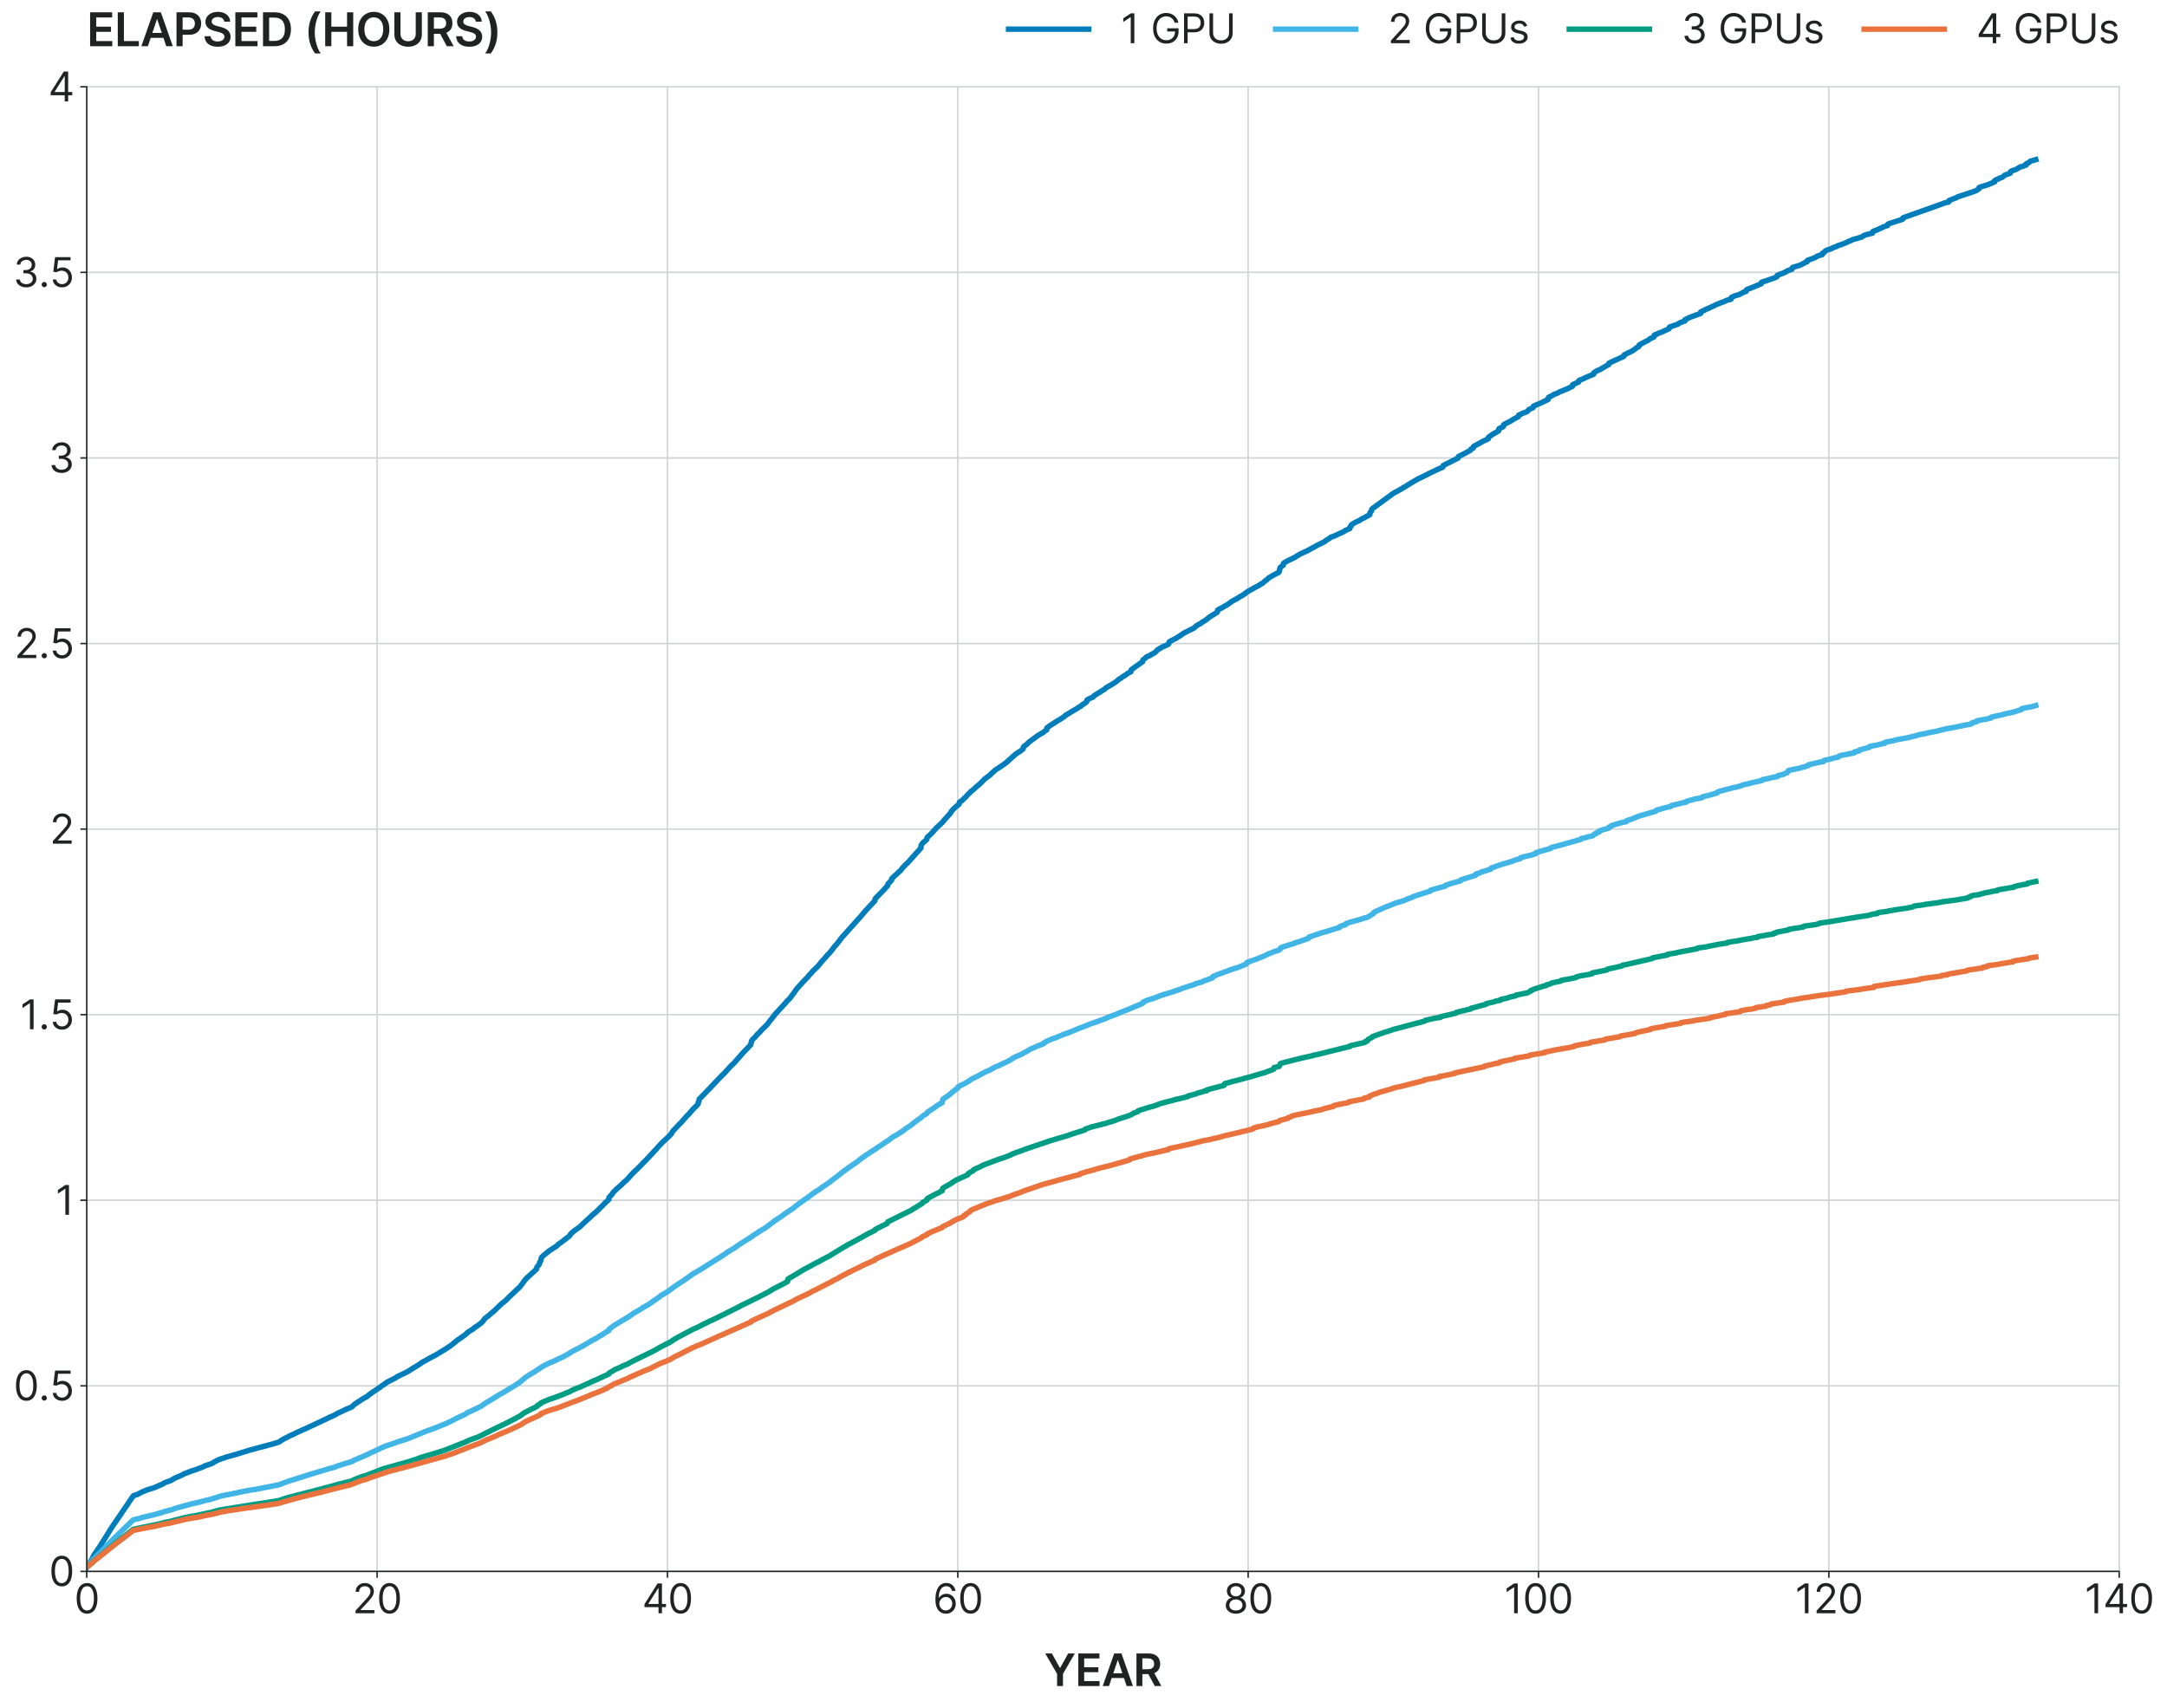 <?xml version="1.0" encoding="UTF-8" standalone="no"?>
<svg xmlns="http://www.w3.org/2000/svg" xmlns:xlink="http://www.w3.org/1999/xlink" height="938.146" viewBox="0 0 1189.887 938.146" width="1189.887">
  <defs>
    <style>*{stroke-linecap:butt;stroke-linejoin:round}</style>
  </defs>
  <g id="figure_1">
    <path d="M0 938.146h1189.887V0H0z" style="fill:none" id="patch_1"></path>
    <g id="axes_1">
      <path d="M47.64 863.08h1116V47.68h-1116z" style="fill:none" id="patch_2"></path>
      <g id="matplotlib.axis_1">
        <g id="xtick_1">
          <path clip-path="url(#pa775c6d688)" d="M47.64 863.08V47.68" style="fill:none;stroke:#d0d3d4;stroke-linecap:square;stroke-width:.8" id="line2d_1"></path>
          <g id="line2d_2">
            <defs>
              <path d="M0 0v3.5" id="m4dc866fb17" style="stroke:#212322;stroke-width:.8"></path>
            </defs>
            <use style="fill:#212322;stroke:#212322;stroke-width:.8" x="47.64" xlink:href="#m4dc866fb17" y="863.08"></use>
          </g>
          <g style="fill:#212322" transform="matrix(.22 0 0 -.22 40.765 886.081)" id="text_1">
            <defs>
              <path d="M2000-64q-514 0-875 281t-552 816q-191 535-191 1294 0 755 192 1290t554 818q363 283 872 283t871-283q363-283 555-818t192-1290q0-759-191-1294t-552-816Q2514-64 2000-64zm0 500q509 0 791 491t282 1400q0 605-129 1030-128 425-368 647-240 223-576 223-504 0-789-497-284-496-284-1403 0-604 127-1027 128-423 367-644 240-220 579-220z" id="Inter-Regular-30" transform="scale(.016)"></path>
            </defs>
            <use xlink:href="#Inter-Regular-30"></use>
          </g>
        </g>
        <g id="xtick_2">
          <path clip-path="url(#pa775c6d688)" d="M207.069 863.08V47.68" style="fill:none;stroke:#d0d3d4;stroke-linecap:square;stroke-width:.8" id="line2d_3"></path>
          <use style="fill:#212322;stroke:#212322;stroke-width:.8" x="207.069" xlink:href="#m4dc866fb17" y="863.08" id="line2d_4"></use>
          <g style="fill:#212322" transform="matrix(.22 0 0 -.22 193.537 886.081)" id="text_2">
            <defs>
              <path d="M482 0v409l1536 1682q271 295 446 514 175 220 260 414 85 195 85 408 0 246-117 425-117 180-319 277-202 98-455 98-268 0-467-110t-307-308q-108-198-108-464H500q0 410 188 719 189 309 515 481 327 173 733 173 410 0 725-173 316-172 495-466 180-293 180-652 0-257-92-501t-318-543q-226-299-626-728L1255 536v-36h2163V0H482z" id="Inter-Regular-32" transform="scale(.016)"></path>
            </defs>
            <use xlink:href="#Inter-Regular-32"></use>
            <use x="60.511" xlink:href="#Inter-Regular-30"></use>
          </g>
        </g>
        <g id="xtick_3">
          <path clip-path="url(#pa775c6d688)" d="M366.497 863.08V47.68" style="fill:none;stroke:#d0d3d4;stroke-linecap:square;stroke-width:.8" id="line2d_5"></path>
          <use style="fill:#212322;stroke:#212322;stroke-width:.8" x="366.497" xlink:href="#m4dc866fb17" y="863.08" id="line2d_6"></use>
          <g style="fill:#212322" transform="matrix(.22 0 0 -.22 352.56 886.081)" id="text_3">
            <defs>
              <path d="M373 955v463l2045 3237h337v-719h-228L982 1491v-36h2754V955H373zM2564 0v4655h536V0h-536z" id="Inter-Regular-34" transform="scale(.016)"></path>
            </defs>
            <use xlink:href="#Inter-Regular-34"></use>
            <use x="64.205" xlink:href="#Inter-Regular-30"></use>
          </g>
        </g>
        <g id="xtick_4">
          <path clip-path="url(#pa775c6d688)" d="M525.926 863.08V47.68" style="fill:none;stroke:#d0d3d4;stroke-linecap:square;stroke-width:.8" id="line2d_7"></path>
          <use style="fill:#212322;stroke:#212322;stroke-width:.8" x="525.926" xlink:href="#m4dc866fb17" y="863.08" id="line2d_8"></use>
          <g style="fill:#212322" transform="matrix(.22 0 0 -.22 512.191 886.081)" id="text_4">
            <defs>
              <path d="M2027-64q-286 5-573 109-286 105-522 354t-380 675q-143 426-143 1071 0 621 116 1101 116 481 336 810 221 330 533 500 313 171 706 171 391 0 696-157 306-156 499-435 194-278 251-644h-555q-77 320-300 528t-591 208q-541 0-851-472-310-471-313-1328h37q127 193 303 330 176 138 390 213t452 75q400 0 732-199 332-198 532-547t200-799q0-432-193-790t-542-568Q2498-68 2027-64zm0 500q287 0 515 143 229 144 361 385 133 241 133 536 0 289-128 526-128 238-352 378-224 141-510 141-216 0-403-85-186-85-326-233-140-147-220-337-79-190-79-399 0-277 131-518t359-389q228-148 519-148z" id="Inter-Regular-36" transform="scale(.016)"></path>
            </defs>
            <use xlink:href="#Inter-Regular-36"></use>
            <use x="62.358" xlink:href="#Inter-Regular-30"></use>
          </g>
        </g>
        <g id="xtick_5">
          <path clip-path="url(#pa775c6d688)" d="M685.354 863.08V47.68" style="fill:none;stroke:#d0d3d4;stroke-linecap:square;stroke-width:.8" id="line2d_9"></path>
          <use style="fill:#212322;stroke:#212322;stroke-width:.8" x="685.354" xlink:href="#m4dc866fb17" y="863.08" id="line2d_10"></use>
          <g style="fill:#212322" transform="matrix(.22 0 0 -.22 671.697 886.081)" id="text_5">
            <defs>
              <path d="M1973-64q-468 0-826 167T589 564q-200 295-198 672-2 296 116 547t323 420q206 170 461 215v27q-334 87-532 376-198 290-195 661-3 354 179 633 182 280 501 441 320 162 729 162 404 0 722-162 319-161 502-441 183-279 185-633-2-371-201-661-199-289-526-376v-27q252-45 454-215 202-169 322-420 121-251 124-547-3-377-204-672-201-294-557-461-355-167-821-167zm0 500q316 0 545 102 230 103 355 289 125 187 127 437-2 263-136 465-134 203-365 319t-526 116q-298 0-531-116t-366-319q-133-202-130-465-3-250 121-437 124-186 356-289 232-102 550-102zm0 2209q250 0 444 100t305 280q112 180 114 420-2 237-111 413t-302 272q-193 97-450 97-262 0-457-97-195-96-302-272t-105-413q-2-240 108-420t305-280q196-100 451-100z" id="Inter-Regular-38" transform="scale(.016)"></path>
            </defs>
            <use xlink:href="#Inter-Regular-38"></use>
            <use x="61.648" xlink:href="#Inter-Regular-30"></use>
          </g>
        </g>
        <g id="xtick_6">
          <path clip-path="url(#pa775c6d688)" d="M844.783 863.08V47.68" style="fill:none;stroke:#d0d3d4;stroke-linecap:square;stroke-width:.8" id="line2d_11"></path>
          <use style="fill:#212322;stroke:#212322;stroke-width:.8" x="844.783" xlink:href="#m4dc866fb17" y="863.08" id="line2d_12"></use>
          <g style="fill:#212322" transform="matrix(.22 0 0 -.22 825.923 886.081)" id="text_6">
            <defs>
              <path d="M2118 4655V0h-563v4064h-28L391 3309v573l1164 773h563z" id="Inter-Regular-31" transform="scale(.016)"></path>
            </defs>
            <use xlink:href="#Inter-Regular-31"></use>
            <use x="46.449" xlink:href="#Inter-Regular-30"></use>
            <use x="108.949" xlink:href="#Inter-Regular-30"></use>
          </g>
        </g>
        <g id="xtick_7">
          <path clip-path="url(#pa775c6d688)" d="M1004.211 863.08V47.68" style="fill:none;stroke:#d0d3d4;stroke-linecap:square;stroke-width:.8" id="line2d_13"></path>
          <use style="fill:#212322;stroke:#212322;stroke-width:.8" x="1004.211" xlink:href="#m4dc866fb17" y="863.08" id="line2d_14"></use>
          <g style="fill:#212322" transform="matrix(.22 0 0 -.22 985.57 886.081)" id="text_7">
            <use xlink:href="#Inter-Regular-31"></use>
            <use x="46.449" xlink:href="#Inter-Regular-32"></use>
            <use x="106.96" xlink:href="#Inter-Regular-30"></use>
          </g>
        </g>
        <g id="xtick_8">
          <path clip-path="url(#pa775c6d688)" d="M1163.64 863.08V47.68" style="fill:none;stroke:#d0d3d4;stroke-linecap:square;stroke-width:.8" id="line2d_15"></path>
          <use style="fill:#212322;stroke:#212322;stroke-width:.8" x="1163.64" xlink:href="#m4dc866fb17" y="863.08" id="line2d_16"></use>
          <g style="fill:#212322" transform="matrix(.22 0 0 -.22 1144.593 886.081)" id="text_8">
            <use xlink:href="#Inter-Regular-31"></use>
            <use x="46.449" xlink:href="#Inter-Regular-34"></use>
            <use x="110.653" xlink:href="#Inter-Regular-30"></use>
          </g>
        </g>
        <g style="fill:#212322" transform="matrix(.24 0 0 -.24 573.401 926.037)" id="text_9">
          <defs>
            <path d="M141 4655h952l1139-2060h45l1139 2060h952L2675 1736V0h-841v1736L141 4655z" id="Inter-SemiBold-59" transform="scale(.016)"></path>
            <path d="M459 0v4655h3027v-707H1302V2684h2028v-707H1302V707h2203V0H459z" id="Inter-SemiBold-45" transform="scale(.016)"></path>
            <path d="M1057 0H157l1639 4655h1040L4477 0h-900L2334 3700h-36L1057 0zm29 1825h2455v-677H1086v677z" id="Inter-SemiBold-41" transform="scale(.016)"></path>
            <path d="M459 0v4655h1746q536 0 901-187 365-186 552-522 188-335 188-780 0-448-190-777-190-328-558-506t-905-178H950v700h1130q313 0 513 87 200 88 296 257 97 169 97 417t-98 424q-97 176-297 268t-516 92h-773V0H459zm2405 2109L4016 0h-941L1943 2109h921z" id="Inter-SemiBold-52" transform="scale(.016)"></path>
          </defs>
          <use xlink:href="#Inter-SemiBold-59"></use>
          <use x="70.455" xlink:href="#Inter-SemiBold-45"></use>
          <use x="131.215" xlink:href="#Inter-SemiBold-41"></use>
          <use x="203.587" xlink:href="#Inter-SemiBold-52"></use>
        </g>
      </g>
      <g id="matplotlib.axis_2">
        <g id="ytick_1">
          <path clip-path="url(#pa775c6d688)" d="M47.64 863.08h1116" style="fill:none;stroke:#d0d3d4;stroke-linecap:square;stroke-width:.8" id="line2d_17"></path>
          <g id="line2d_18">
            <defs>
              <path d="M0 0h-3.5" id="mbd11897b89" style="stroke:#212322;stroke-width:.8"></path>
            </defs>
            <use style="fill:#212322;stroke:#212322;stroke-width:.8" x="47.64" xlink:href="#mbd11897b89" y="863.08"></use>
          </g>
          <use xlink:href="#Inter-Regular-30" style="fill:#212322" transform="matrix(.22 0 0 -.22 26.89 871.08)" id="text_10"></use>
        </g>
        <g id="ytick_2">
          <path clip-path="url(#pa775c6d688)" d="M47.64 761.155h1116" style="fill:none;stroke:#d0d3d4;stroke-linecap:square;stroke-width:.8" id="line2d_19"></path>
          <use style="fill:#212322;stroke:#212322;stroke-width:.8" x="47.64" xlink:href="#mbd11897b89" y="761.155" id="line2d_20"></use>
          <g style="fill:#212322" transform="matrix(.22 0 0 -.22 7.45 769.155)" id="text_11">
            <defs>
              <path d="M882-36Q714-36 593 84 473 205 473 373t120 288q121 121 289 121t288-121q121-120 121-288 0-112-56-205-55-93-147-149-92-55-206-55z" id="Inter-Regular-2e" transform="scale(.016)"></path>
              <path d="M1936-64q-400 0-720 159-320 160-514 437-193 277-211 632h545q32-316 288-522t612-206q287 0 511 134 224 135 352 370t128 533q0 304-133 544t-365 378q-231 139-529 141-214 3-439-64t-370-172l-527 64 282 2291h2418v-500H1318l-163-1373h27q143 113 359 188t450 75q427 0 762-203 336-203 528-556 192-352 192-804 0-446-199-795-199-348-547-550-347-201-791-201z" id="Inter-Regular-35" transform="scale(.016)"></path>
            </defs>
            <use xlink:href="#Inter-Regular-30"></use>
            <use x="62.5" xlink:href="#Inter-Regular-2e"></use>
            <use x="90.057" xlink:href="#Inter-Regular-35"></use>
          </g>
        </g>
        <g id="ytick_3">
          <path clip-path="url(#pa775c6d688)" d="M47.64 659.23h1116" style="fill:none;stroke:#d0d3d4;stroke-linecap:square;stroke-width:.8" id="line2d_21"></path>
          <use style="fill:#212322;stroke:#212322;stroke-width:.8" x="47.64" xlink:href="#mbd11897b89" y="659.23" id="line2d_22"></use>
          <use xlink:href="#Inter-Regular-31" style="fill:#212322" transform="matrix(.22 0 0 -.22 30.42 667.23)" id="text_12"></use>
        </g>
        <g id="ytick_4">
          <path clip-path="url(#pa775c6d688)" d="M47.64 557.305h1116" style="fill:none;stroke:#d0d3d4;stroke-linecap:square;stroke-width:.8" id="line2d_23"></path>
          <use style="fill:#212322;stroke:#212322;stroke-width:.8" x="47.64" xlink:href="#mbd11897b89" y="557.305" id="line2d_24"></use>
          <g style="fill:#212322" transform="matrix(.22 0 0 -.22 10.981 565.305)" id="text_13">
            <use xlink:href="#Inter-Regular-31"></use>
            <use x="46.449" xlink:href="#Inter-Regular-2e"></use>
            <use x="74.006" xlink:href="#Inter-Regular-35"></use>
          </g>
        </g>
        <g id="ytick_5">
          <path clip-path="url(#pa775c6d688)" d="M47.64 455.38h1116" style="fill:none;stroke:#d0d3d4;stroke-linecap:square;stroke-width:.8" id="line2d_25"></path>
          <use style="fill:#212322;stroke:#212322;stroke-width:.8" x="47.64" xlink:href="#mbd11897b89" y="455.38" id="line2d_26"></use>
          <use xlink:href="#Inter-Regular-32" style="fill:#212322" transform="matrix(.22 0 0 -.22 27.327 463.38)" id="text_14"></use>
        </g>
        <g id="ytick_6">
          <path clip-path="url(#pa775c6d688)" d="M47.64 353.455h1116" style="fill:none;stroke:#d0d3d4;stroke-linecap:square;stroke-width:.8" id="line2d_27"></path>
          <use style="fill:#212322;stroke:#212322;stroke-width:.8" x="47.64" xlink:href="#mbd11897b89" y="353.455" id="line2d_28"></use>
          <g style="fill:#212322" transform="matrix(.22 0 0 -.22 7.888 361.455)" id="text_15">
            <use xlink:href="#Inter-Regular-32"></use>
            <use x="60.511" xlink:href="#Inter-Regular-2e"></use>
            <use x="88.068" xlink:href="#Inter-Regular-35"></use>
          </g>
        </g>
        <g id="ytick_7">
          <path clip-path="url(#pa775c6d688)" d="M47.64 251.53h1116" style="fill:none;stroke:#d0d3d4;stroke-linecap:square;stroke-width:.8" id="line2d_29"></path>
          <use style="fill:#212322;stroke:#212322;stroke-width:.8" x="47.64" xlink:href="#mbd11897b89" y="251.53" id="line2d_30"></use>
          <g style="fill:#212322" transform="matrix(.22 0 0 -.22 26.64 259.53)" id="text_16">
            <defs>
              <path d="M2055-64q-450 0-802 154-351 155-557 431-205 277-223 643h573q18-225 154-388 136-162 356-251 221-89 490-89 300 0 531 104 232 105 364 291 132 187 132 433 0 256-128 453-127 197-373 308-245 111-599 111h-373v500h373q277 0 487 100 211 100 330 282t119 427q0 237-105 412-104 175-294 272-189 98-446 98-241 0-454-88-212-87-346-252-134-164-146-396H573q13 366 220 642t542 430q336 155 738 155 432 0 741-174t475-458q166-284 166-613 0-393-206-671-206-277-558-384v-36q441-73 688-374 248-301 248-744 0-380-206-681-205-301-560-474-354-173-806-173z" id="Inter-Regular-33" transform="scale(.016)"></path>
            </defs>
            <use xlink:href="#Inter-Regular-33"></use>
          </g>
        </g>
        <g id="ytick_8">
          <path clip-path="url(#pa775c6d688)" d="M47.64 149.605h1116" style="fill:none;stroke:#d0d3d4;stroke-linecap:square;stroke-width:.8" id="line2d_31"></path>
          <use style="fill:#212322;stroke:#212322;stroke-width:.8" x="47.64" xlink:href="#mbd11897b89" y="149.605" id="line2d_32"></use>
          <g style="fill:#212322" transform="matrix(.22 0 0 -.22 7.2 157.605)" id="text_17">
            <use xlink:href="#Inter-Regular-33"></use>
            <use x="63.636" xlink:href="#Inter-Regular-2e"></use>
            <use x="91.193" xlink:href="#Inter-Regular-35"></use>
          </g>
        </g>
        <g id="ytick_9">
          <path clip-path="url(#pa775c6d688)" d="M47.64 47.68h1116" style="fill:none;stroke:#d0d3d4;stroke-linecap:square;stroke-width:.8" id="line2d_33"></path>
          <use style="fill:#212322;stroke:#212322;stroke-width:.8" x="47.64" xlink:href="#mbd11897b89" y="47.68" id="line2d_34"></use>
          <use xlink:href="#Inter-Regular-34" style="fill:#212322" transform="matrix(.22 0 0 -.22 26.515 55.68)" id="text_18"></use>
        </g>
      </g>
      <path clip-path="url(#pa775c6d688)" d="m47.64 860.819.218-.411 2.728-4.171.633-1.384.24-.493 1.965-2.913 1.462-2.122 1.156-1.84.328-.56.502-.768.37-.588.503-.821.196-.32 2.27-3.644.262-.41.807-1.324 8.883-13.021.786-1.24 2.291-3.247 1.266-.459 1.048-.31.193-.181 1.662-.794.318-.229.948-.382.261-.17.655-.22.924-.348.407-.211.677-.204 2.619-.759 1.811-.746.393-.226.83-.32.458-.232 1.004-.356.283-.186.568-.301.187-.16.886-.462 3.156-1.132.398-.25.95-.523.512-.348.374-.17.826-.365.918-.41.676-.23.502-.262 1.2-.558.921-.541 2.884-1.099.703-.316 1.33-.427 1.232-.345 4.039-1.544 1.107-.62 3.585-1.183.392-.215 1.136-.634.262-.19 1.516-.802 1.308-.59.386-.141 2.01-.63 1.109-.432 4.917-1.36 8.396-2.576 13.018-3.492 2.935-.954.901-.691.739-.403.574-.38 4.421-2.258 1.491-.611.37-.219 1.165-.59 1.6-.698 1.332-.608.453-.227 1.058-.43 12.435-5.844.677-.394 3.046-1.294 2.11-1.224 1.187-.535 2.665-1.255.515-.266.995-.377 2.118-.904.567-.596.561-.481.716-.6.437-.273.338-.227.58-.39.263-.257.708-.335 1.44-1.037 2.661-1.478 1.263-1.046.896-.635.853-.661 1.332-.806 2.008-1.422.94-.583.968-.825 1.147-.683 1.571-1.203 2.753-1.373 1.918-.982.567-.422.72-.443 4.62-2.2.324-.192 1.058-.584 2.893-1.859.923-.49 2.68-1.737 1.083-.767.622-.305.725-.38 1.443-.85.915-.481.327-.221 3.573-1.854.927-.578 4.768-2.913 1.187-.863.523-.281 1.038-.79 1.924-1.525.465-.471.966-.722.717-.459 3.532-2.49.255-.259.4-.387.09-.2 1.104-.765 1.93-1.192 1.14-.952 1.04-.657.676-.468 1.986-1.476.937-1.012.842-1.14.357-.392.892-.678 1.377-1.077.379-.391 2.407-2.011.28-.284 1.283-1.272.587-.61.611-.508.42-.398.855-.803.17-.216.563-.394.655-.468.376-.347.844-.703.254-.294.533-.576.386-.393 2.76-2.589.42-.468.711-.611.704-.697 1.236-1.093.665-.77 1.183-1.53 1.233-1.799.544-.517.417-.601.551-.446 3.945-3.569.432-.395.596-.608.1-.94.145-.237.718-.755.582-.778.111-.938.501-.617.136-.254.12-.887.128-.124.083-.752.535-.534 1.167-1.011 2.48-2.05 4.016-2.595.513-.441.646-.641 1.46-1.032 4.67-3.58.33-.593.199-.382.91-.884 1.18-.987 1.718-1.224.966-.658.655-.552 2.378-2.286 1.043-.926.376-.382.83-.699.486-.422.705-.713.298-.37 1.195-.996 1.028-.842 1.797-1.671.432-.555.904-.839.363-.292.455-.574 1.001-.977.322-.384 1.147-1.016.831-.748.113-1.128.409-.473.426-.426.61-.642.473-.714.34-.47.506-.566 1.932-1.842.989-.813.87-.852.878-.773.783-.842 1.024-.822 1.097-1.064 2.765-3.166.755-.613.615-.705.805-.585.25-.354 1.08-1.047 1.09-1.088.393-.392.399-.567.76-.667.905-.895 4.55-4.871.24-.317.44-.392.87-.943.345-.481 2.584-2.76 3.76-3.487.524-.59.469-.455.207-.294.347-.596.272-.434.296-.465 1.892-2.017.409-.448 1.411-1.446.509-.446 1.968-2.25.476-.533.638-.71.569-.696.777-.633.864-1.113 2.062-2.277 1.435-1.338.676-.878.193-.146.102-1.063.36-.458.076-1.036.351-.372.675-.633 10.125-10.62.311-.351.941-.935.452-.464.516-.445.63-.664.545-.547.42-.58.654-.626.637-.773.902-.969.683-.698 1.477-1.34.939-1.13.923-1.045.585-.672.384-.394.488-.618 2.174-2.413 1.77-1.776.447-.524.787-.792.509-.537.106-.905.118-.187.157-.14.076-.85.532-.701.132-.23 1.191-1.105 1.448-1.716.72-.635.695-.658.274-.457.453-.42.223-.27.587-.52.375-.365.94-.934.252-.27.6-.552 1.42-1.884.855-1.113.86-.983.244-.429.645-.756.534-.737.911-.973 4.247-4.638.356-.296.712-1.003 1.631-1.554.217-.32.568-.64.398-.69.933-1.149.147-.094.955-1.536 1.023-1.293.374-.405.59-.647.377-.503 2.097-2.25.341-.374.33-.333.919-.978.492-.337.544-.84 1.848-2.016.592-.695 2.557-2.492.605-.62.81-.97.655-.931 1.832-1.952.351-.392.581-.707.858-1.032 1.048-1.006.677-.884.45-.479.341-.47.247-.278.623-.948 1.911-2.148 1.852-2.447.504-.607.335-.482.393-.392 7.29-8.138.635-.695.118-.22 1.192-1.192 1.124-1.379.331-.364 1.635-1.956 5.197-5.576.108-.972.263-.321.292-.342 1.524-1.535 1.848-1.885.749-.767.261-.347.732-.772.224-.293 1.03-1.051.133-.917 1.622-1.636.372-.388.11-.905 1.757-1.684.655-.504.79-.797.475-.408.378-.413.57-.41 1.251-1.637 1.839-1.937 1.009-.895 4.993-5.587.227-.289.722-.695.337-.427.18-.261.81-.811.057-1.398.43-.717.725-.92 1.02-.78.795-.749.251-.295.126-.948.54-.558 1.091-.91.558-.577.642-.709.678-.754 1.65-1.821 1.554-1.435 1.693-1.559.377-.516.294-.363.664-.804.51-.508 2.615-2.934.557-1.127 1.708-1.725.976-.851.574-.433.61-.48.294-.312.127-.963 1.204-.782 1.656-1.57.492-.398 1.043-1.207.354-.404.975-.89.214-.339 1.224-1.017.477-.358 1.207-1.103.71-.649.436-.332.957-.821.84-.76 2.249-2.319.978-.626.255-.321.534-.307.416-.298.8-.629.366-.509 1.713-1.48.522-.494.81-.601 2.662-1.69 1.331-.952 1.986-1.47.174-.315.503-.41 3.775-3.39 2.903-1.9.725-.548.563-.587.129-.958.33-.345.45-.254.422-.356.475-.287.462-.493.468-.436.448-.49 2.818-2.05 1.005-.73.742-.571 2.668-1.624.613-.31.671-.619.798-.493.387-.275.121-1.085 1.502-1.122 4.355-2.81.407-.22.863-.467 2.645-1.764.464-.538.677-.394.891-.504 1.969-1.227 3.141-1.833.483-.44 1.313-.681.42-.484 2.411-1.588.339-.404.101-.811 1.338-.828 1.9-.748.538-.685 2.215-1.442.859-.491.469-.229.207-.28.339-.156.665-.441 1.303-.732.356-.515 1.015-.577.743-.472.699-.394.65-.37 2.873-1.836 1.498-1.316 1.164-.628.677-.583 1.548-.941 1.261-.946 1.84-.952.1-.962.402-.362 1.926-1.372 3.778-2.709.203-.085.132-.952.415-.362.84-.566.824-.829.677-.278 1.331-.535.32-.334 2.3-1.222 1.33-1.453.677-.402 1.168-.638.327-.302.84-.408 2.63-1.107.666-.675.098-.826.906-.54 3.127-1.6 4.184-2.769 2.008-1.027.676-.34 1.986-.986.964-.531.882-.878 1.45-.95 1.167-.498.589-.63.928-.466 1.332-.832 2.007-1.659 1.943-1.22 1.67-1.006.338-.185.338-.355.101-.938.892-.605 1.004-.445 1.004-.602.676-.372.95-.587.338-.096 3.34-2.362 1.58-.845.725-.392 1.256-.788.41-.262 1.645-.88 1.018-.776.338-.14.338-.425 1.004-.625.328-.24 4.627-2.562.676-.297 1.1-.69.231-.222 1.332-.709.676-.637.825-.715.845-.53.95-.968.95-.536.669-.44.715-.395 2.674-1.427.338-.09.491-.81.107-.872.172-.223.068-.807 1.17-.986.611-.358.102-.951.715-.601 1.518-.83.328-.123.338-.28 1.015-.377 2.663-1.34.676-.57.95-.385.512-.48 3.165-1.463.993-.425 3.634-2.033.327-.096 1.331-.802 4.682-2.327.338-.479 1.41-.768 1.471-1.049.393-.198 1.015-.28 3-1.406 1.288-.553 1.004-.493.666-.356.665-.527 1.004-.37.677-.348.655-.245.101-.842.575-.366.098-.749.751-.526 1.159-.725 1.31-.602 1.33-.627.983-.729.586-.306.767-.287.327-.226 2.99-1.617.092-1.097.214-.242.676-.758.091-.894.405-.384 9.25-6.756.798-.579.635-.495.781-.504.677-.445.43-.239 1.24-.572.643-.421 1.31-.683 1.004-.695 1.455-.805 1.207-.811 4.649-2.739.676-.394 5.348-2.6.949-.554.338-.09.655-.375 2.684-1.22.655-.401.677-.198.654-.411.677-.267.676-.21.612-.365.101-.804.903-.475 2.673-1.294 2.324-1.198 2.303-1.114.101-.767.474-.283 3.757-1.858.677-.446 1.67-.858.337-.651 1.31-.633.098-.845.895-.51 3.34-1.773.337-.287 3.623-1.699.098-.84 2.237-1.604 1.332-.727 2.008-1.226.1-1.093 1.012-.552.514-.208.665-.276.328-.309.101-.86.355-.224.548-.331 2.842-1.419 1.5-.995 2.292-1.194.59-.294.124-.838.58-.262.703-.265.675-.425.995-.34 1.331-.493.677-.381.507-.77.802-.462.677-.272.982-.432.104-.74.49-.308.748-.249.677-.354.993-.398.676-.266 3.296-1.55.327-.283.666-.194.338-.218.098-1.041.344-.215 1.893-.909.666-.483 2.008-.782.338-.112.611-.434 4.343-1.76 3.012-1.45.061-.85.336-.218.552-.215 2.325-.958.101-.788.913-.492.993-.346 1.004-.412.666-.395 1.909-.834 2.74-1.1.101-.776.913-.586.328-.146.327-.357 1.004-.372 1.004-.415.677-.458.949-.518 1.997-1.18.666-.304.338-.153.101-.806.356-.198 7.847-3.566.102-.713.473-.289 1.422-.7 1.986-.929 1.179-.637.458-.426.556-.333.775-.692 1.015-.48.338-.291.091-.725.342-.215 3.54-1.887 1.003-.445 1.004-.857 2.336-1.084.098-.962.458-.258 1.102-.293.677-.457 1.626-.544 4.332-2.007.101-.7.136-.178 2.447-.863.95-.313.665-.248.666-.224.338-.358.655-.385 1.353-.476.655-.29.676-.15.066-.753.59-.28.676-.307.676-.345 1.288-.542 1.659-.603 1.342-.523 1.67-.562.654-.241.068-.822.947-.502.971-.374.677-.445.993-.398 4.25-1.953.246-.22 1.8-.676.677-.27 1.331-.532.655-.18 1.645-.808 2.37-.601.153-.934.26-.174.875-.357.338-.264 2.663-.782.677-.29.665-.416.666-.279.666-.396 1.342-.41.101-.767.848-.5 1.67-.577.665-.313 2.008-.773.328-.221 1.33-.476.677-.39.677-.156.063-.742.57-.283 2.008-.648 3.339-1.14.993-.35.677-.23.338-.23.61-.2.147-.76.53-.27.892-.35 1.771-.644.338-.1.339-.254.99-.384.512-.477 2.786-.983.102-.748.473-.319 1.75-.483 2.007-.592 3.296-1.693.676-.22.099-.703.556-.268.988-.347 1.527-.513 1.163-.51.665-.309.6-.477 1.714-.552 1.004-.224.098-.752.458-.312.447-.131.655-.862 1.353-.612 1.332-.403.654-.171.677-.464.677-.3 1.287-.438.993-.537 1.67-.53 3.339-1.317.676-.387.612-.252 1.004-.393 1.003-.494 2.336-.618 1.004-.345 1.33-.323 1.289-.922 2.007-.637 2.663-.627.101-.755.576-.353 1.67-.61 2.302-1.059.338-.101.79-.486 1.218-.424 1.331-.403.102-.67.473-.288 5.721-1.86 1.332-.395.676-.277.066-.68.59-.258 21.051-7.467 1.21-.497 1.658-.418.676-.11.068-.683.135-.155 3.093-1.21.993-.317.338-.352 9.123-3.042.513-.211.993-.347.676-.553.339-.118.338-.248.061-.688.55-.266 4.67-1.432.677-.37 1.331-.46.339-.357.97-.259.068-.69.937-.519 1.331-.503.327-.366 1.353-.342 1.595-1.259 3.032-1.125.066-.788.927-.544 2.008-.614.993-.607 1.004-.547.327-.29 1.354-.334.61-.144.339-.3.338-.12.655-.107.068-.7.609-.287.654-.248.339-.402.338-.096.338-.405 3.001-.874h0" style="fill:none;stroke:#007dba;stroke-linecap:square;stroke-width:3" id="line2d_35"></path>
      <path clip-path="url(#pa775c6d688)" d="m47.64 860.235.218-.274 2.685-2.602.764-1.075 3.819-3.648.851-.865.371-.437 1.244-1.27 2.488-2.523.35-.389 2.29-2.323.285-.278 9.58-9.215.393-.442.528-.169 3.663-.915.756-.331 6.719-1.524.905-.266 3.972-1.131.29-.175 1.042-.31 3.339-.845 1.836-.686 1.205-.367 8.264-2.26 3.972-.876 3.757-1.022 2.801-.639 5.424-1.742 5.958-1.169 1.331-.283 3.768-.807 1.81-.346 1.733-.348.993-.18 3.656-.545 12.8-2.516.182-.135 1.535-.602.615-.25 2.131-.777 1.664-.561 1.238-.35 1.394-.452 3.78-1.18.737-.2 1.161-.405.655-.216 1.353-.411 9.627-2.902.64-.25 2.102-.504 1.765-.547 1.465-.625 2.688-.804 1.072-.381 3.884-1.121.85-.568 5.65-2.419 1.944-.84 1.696-.852.734-.365.617-.28 1.264-.521.276-.162.915-.486.21-.106 1.121-.386.282-.26 2.64-1.129 1.05-.403 4.67-1.545.677-.318 1.807-.585 1.584-.494 1.475-.46 1.491-.48 9.051-3.723 2.222-.81 1.297-.441 8.402-3.327 1.218-.653 1.331-.57.357-.19 2.106-1.099.435-.245.705-.36 1.207-.545 2.77-1.269.956-.639.244-.266 3.137-1.349.352-.204.797-.371 3.521-1.718.974-.704.26-.215 1.598-1.12 1.117-.529.274-.234 2.433-1.43.612-.43 1.018-.607.594-.356.607-.418 3.804-2.137 1.207-.79.364-.283 1.092-.646 1.48-.784 2.757-1.812.857-.521.886-.746 1.986-1.743.614-.388.212-.247 1.057-.656.415-.271.638-.367 2.513-1.478.48-.327.25-.242 1.447-.9.845-.604.536-.343 1.103-.676 1.06-.549.79-.41.654-.353 1.202-.554 1.966-.763.848-.411.81-.36.369-.283 1.98-.828.962-.45 4.093-2.28.275-.265.765-.426.676-.4 1.332-.681.976-.453 3.647-1.956.263-.208 2.324-1.368 1.928-1.181.987-.44 1.18-.622 1.051-.66.394-.263.37-.315 1.09-.516.36-.24.395-.329.988-.615.378-.24 1.94-1.121.111-.71 3.082-2.284 7.734-4.634.33-.26 1.562-1.036.595-.406.77-.548.995-.53 1.408-.779 1.021-.657.63-.402.256-.246 1.867-1.028.312-.195.683-.332 1.556-1.068.676-.42.882-.742.799-.466 2.067-1.458.482-.351.655-.608 1.447-.793 1.819-1.1.58-.325 2.538-1.907.29-.237 3.91-2.664 1.03-.595 6.204-4.41 1.872-1.056.5-.347 1.42-.777 12.451-7.856.668-.402.43-.296.407-.303.674-.536 2.36-1.465.939-.544.731-.42.493-.353.838-.597 1.621-1.15 6.906-4.354.48-.476 1.644-1.011 2.152-1.445.946-.535.544-.342 1.528-.904 2.229-1.68.927-.709.911-.613.347-.36.489-.335.534-.415 2.851-1.85.58-.356 1.604-1.267.548-.313.418-.336.834-.556 2.462-1.64.183-.162.868-.528.447-.486.635-.533 1.673-1.213.631-.452 1.177-.836.838-.638.657-.458 1.329-.858.346-.302 3.482-2.588 3.265-2.081 1.077-.895 1.551-.954.79-.575.594-.428 1.27-.84.188-.267 1.233-.92 1.134-.918.998-.626 1.325-1.038.236-.179.27-.278 2.294-1.792.643-.427.942-.699 1.566-1.143.468-.307 1.694-1.19 2.097-1.43.25-.253 1.694-1.283 1.256-.924 1.326-.923.756-.549.676-.398 1.47-1.003.91-.565.45-.301.984-.574 1.341-1.009 2.811-1.81.677-.491.655-.45 1.331-.887.82-.5.346-.39 1.394-.962.269-.26 1.695-.852 2.132-1.352.444-.282.71-.437.482-.275 1.138-.987.522-.35 2.468-1.635.36-.268.688-.53.5-.433.568-.447 1.303-.976 2.256-1.615.303-.244 1.155-1.044 1.439-.792.588-.378.124-.596 4.18-2.728 1.565-1.189 1.098-.621 1.095-.617.258-.11.09-.557.09-.16.128-1.03.346-.368.605-.421.489-.33.474-.3.522-.366.766-.517.582-.492.625-.454.793-.826.731-.505.894-.725.696-.514.361-.287.45-.227.085-.639.828-.467.55-.266 2.916-1.434 1.82-1.116.381-.299.42-.282.311-.195.305-.253 3.802-1.9.74-.407 2.305-1.258.669-.366 1.152-.473 1.251-.506.813-.513.269-.087.76-.475.607-.35.24-.152 1.985-.78.358-.083.676-.441.872-.411.972-.426 1.496-.666 1.964-1.022.802-.523.853-.6.947-.46.46-.306 1.608-.655 1.245-.546.306-.15.626-.336 1.298-.771.84-.374 1.937-1.159.967-.52.512-.184 1.588-.642.793-.427 1.826-.697 1.67-.647.507-.274.073-.429 1.522-.796 1.13-.508 1.056-.426 1.332-.559 1.331-.378 1.129-.541 3.225-1.315 2.302-.774 7.312-2.995 3.994-1.501.421-.258 1.586-.53 5.631-1.992.66-.26 1.675-.696.954-.46 1.01-.355 3.667-1.36 1.004-.478 5.642-2.235 1.015-.427 4.414-1.838.867-.37.677-.342.654-.34.065-.478.258-.14 1.03-.427.655-.343 1.332-.441 2.64-.794 3.994-1.586 3.634-1.11 2.324-.674 1.015-.373 2.325-.792 1.353-.434.823-.42 3.487-1.145 1.48-.433 1.86-.68 1.182-.5 2.749-.733.695-.278.666-.448 2.335-.74.982-.441 1.31-.391.098-.624.573-.34 1.325-.484.677-.388 2.832-.983 3.79-1.383.33-.2.927-.251 1.323-.46 2.103-.642 3.634-1.44.49-.277.507-.207.103-.598.641-.367.943-.296 1.332-.553 1.964-.616 1.331-.556.982-.39 1.987-.76 2.378-1.168.293-.156 1.243-.417 1.738-.775 2.684-.794.49-.426.45-.268.118-.547.687-.43 4.552-1.446 1.997-.562.327-.26 2.825-.874 5.141-1.837.068-.61.334-.165.951-.248 3.95-1.37 1.004-.294.328-.23 2.99-.732 4.648-1.507 2.674-.73.101-.528.474-.19 2.213-.704.496-.125.099-.505 1.8-.687 5.085-1.402 3.678-1.165.993-.19.676-.319.677-.387 2.465-1.607.1-.527.472-.294 1.33-.53 1.82-.861 2.048-.908 1.673-.699 1.14-.388.499-.238 3.032-1.204 2.968-.865 1.658-.552 2.266-.999 2.088-.682.339-.331 1.964-.703 2.346-.715.666-.244 4.627-1.424.098-.501.905-.276.655-.177.924-.273 5.71-1.541.102-.481.903-.264.665-.198.846-.297.497-.192 5.292-1.454.102-.516.891-.28 7.333-2.292.098-.635.895-.286 1.015-.288.973-.502 5.313-1.622.149-.541.605-.264.926-.264 1.794-.72 1.545-.519 1.615-.52 1.495-.432 1.179-.304 2.612-.836 1.676-.704 2.335-.613.328-.058.101-.506.575-.17 1.332-.373.892-.246 1.792-.374 1.31-.275 1.33-.47.328-.055.666-.227.101-.506.474-.196.44-.09 1.331-.473 5.958-1.632.102-.442.575-.179.993-.242 6.296-1.662.677-.247 1.103-.298 1.797-.498 1.05-.292 1.004-.271.666-.226 2.346-.62.098-.442.895-.213 1.67-.347.988-.364 1.985-.405.998-.275.677-.857 1.004-.24.098-.464.906-.298.655-.154.101-.568.575-.199.982-.364 3.645-.981.068-.511.372-.165.891-.258.102-.435 2.244-.678.644-.207 1.31-.428 4.004-.893.102-.497 1.568-.54.982-.232.644-.312.806-.28 1.19-.516 1.987-.773 9.013-2.594.099-.467.556-.23 1.659-.397.644-.2 1.32-.412 2.685-.63 1.33-.284.099-.453.906-.258 2.619-.553 1.004-.283 1.68-.383 1.331-.298.655-.147.102-.395.575-.167 3.204-.892.24-.105 4.522-.832.067-.403.372-.126 4.886-1.211.655-.235 1.25-.32.245-.098.85-.172.102-.474 1.525-.616 1.658-.341.328-.175 1.015-.289 1.33-.29 2.347-.633.611-.172 2.008-.376 1.331-.43.677-.12.327-.233.666-.183.338-.168 3.296-.721.327-.061.327-.19 2.008-.452 1.004-.22 3.645-.821.101-.415.575-.153 2.663-.475 2.008-.55 2.957-.495.102-.46.473-.155 2.088-.454 1.015-.375.49-.372.84-.169.328-.06.098-.504.459-.178.134-.577.55-.212 1.727-.298.993-.258 2.674-.492 1.659-.552 1.353-.244.764-.425 1.178-.222.102-.457.902-.267 3.5-.785 1.52-.379 2.302-.34.102-.53.473-.183 3.103-.657 2.008-.612 2.618-.551.066-.469.59-.18.676-.243 3.677-.617.338-.157 3.274-.616.068-.487.303-.125 2.314-.453.196-.534 5.413-1.428.104-.485.49-.154 3.094-.5 1.151-.288.835-.268 1.331-.225.655-.146.677-.09.128-.536.548-.193 3.95-.686 1.332-.46 6.973-1.292 3-.764 1.332-.304.676-.214.993-.331 3.634-.665.993-.29 5.991-1.17.666-.24.993-.238 1.015-.26 1.33-.279.34-.123 2.618-.414 1.331-.264 1.332-.252 5.98-1.26 1.986-.286.676-.269.068-.42.135-.138 2.46-.553.067-.437.61-.17 5.303-.953.654-.204 1.332-.263.101-.487.575-.16 5.653-1.212.642-.217 1.355-.382 1.015-.205 2.619-.506 4.332-1.352.338-.058.068-.445 1.558-.487 4.332-.785 2.008-.585h0" style="fill:none;stroke:#41b6e6;stroke-linecap:square;stroke-width:3" id="line2d_36"></path>
      <path clip-path="url(#pa775c6d688)" d="m47.64 860.706.218-.219 2.728-2.192.873-.961 3.689-2.855.916-.79.393-.333 1.07-.89 3.077-2.596.349-.306 1.484-1.186.35-.307 9.668-7.538.414-.396.371-.196 10.323-2.119 2.466-.506.633-.154.59-.128.458-.125 1.178-.257.983-.307.589-.181 2.4-.384 1.748-.482 4.697-1.179.976-.275.996-.263 3.228-.666 1.985-.31 2.324-.412.655-.195 7.163-1.502 1.109-.375 2.007-.551.817-.194.635-.114 17.492-2.803 11.91-1.843.727-.136 2.007-.34 1.094-.428.753-.265 2.39-.747 2.06-.546 1.232-.304 1.567-.426.695-.209 1.892-.436 1.363-.387 6.7-1.696.835-.242 10.794-2.883.67-.27 2.326-.525 1.053-.29 1.973-.51 2.389-.53.475-.284 1.194-.599 2.192-.848.832-.303.482-.207.85-.291 1.33-.355 10.09-3.871 12.082-3.366 1.493-.41 3.666-1.22 1.216-.342.94-.435 1.186-.39.441-.182 1.449-.415.845-.284.875-.243 1.597-.465 2.008-.577 1.331-.42.966-.304 2.907-.896 6.63-2.56.353-.186 1.361-.527 3.828-1.529.34-.177 1.555-.714 2.462-.924 1.734-.608 1.306-.528 2.918-1.475.334-.21.438-.246.252-.137 1.119-.437.27-.193 2.354-1.162.33-.197 5.24-2.496.578-.247 5.472-2.812.919-.463.472-.3 1.47-.766 1.755-1.226.192-.202.478-.333.44-.244.676-.33 3.296-1.737.789-.341 2.017-1.051.124-.452.528-.283 1.386-.73.07-.387 1.4-.635 1.864-.757 1.308-.564 2.669-.858 2.467-.944 2.585-.943.311-.228 3.106-1.239 1.461-.83 1.378-.573 1.937-.789 1.031-.325 1.814-.885 3.58-1.592.867-.485 2.533-1.022.654-.293 1.004-.463.35-.185 2.744-1.26.394-.19 1.136-.49.727-.297.098-.544 3.623-2.127 1.357-.52 1.489-.69.638-.355.828-.377.788-.306 1.455-.62 1.124-.653 1.238-.643 2.738-1.37.778-.36.41-.212 2.14-1.088.825-.35 4.848-2.391.63-.396.524-.233 3.138-1.807 1.02-.481 2.499-1.345.676-.289 1.091-.576.72-.489.536-.417 1.19-.762 1.828-1.004 6.78-3.58.86-.51 1.245-.512 1.006-.436 1.33-.663 1.354-.662.96-.555 1.603-.738.413-.21.426-.22 1.457-.718.955-.38 1.265-.618 1.303-.617 1.836-.955 2.883-1.381.758-.42 6.792-3.387.85-.482.979-.507 5.457-2.653.29-.185 1.567-.712 7.14-3.651.91-.6.381-.228.894-.533.346-.233 4.802-2.447.434-.213.745-.41.734-.384 1.116-.634.164-1.291.143-.13 3.37-1.969.437-.281 5.132-3.114 1.517-.728.365-.27.655-.327 1.165-.586.912-.57.435-.238 2.042-1.026.75-.334 2.007-1.153 1.717-.877 2.277-1.141.58-.456.712-.419 1.886-1.173 1.39-.827.322-.21 1.031-.608.826-.537 1.538-.899.482-.238.755-.48.333-.226.909-.473.993-.488.858-.479 1.245-.665.412-.226 1.232-.66 1.803-1.01.516-.26.588-.366 1.122-.64 2.151-1.185 1.389-.606.847-.49.957-.455.112-.424 1.394-.743 1.032-.47 1.132-.617 2.51-1.207.475-.234.124-.432.23-.112.062-.408 3.792-1.868.9-.423 1.902-.97 6.536-3.267.776-.547.905-.52 3.992-2.477.125-.1.09-.402.56-.349.94-.42.677-.383.242-.1.143-.845.183-.151.916-.51 3.82-2.047.426-.21 1.329-.557.346-.334 1.238-.561.126-.77.078-.082.07-.483.658-.474 4.097-2.308.657-.546 1.625-.996.325-.21.9-.43 5.053-2.27.593-.346.104-.474.922-.626.443-.29.414-.243 1.082-.566.09-.447.27-.15.755-.313 1.231-.588 1.393-.58 1.026-.58.76-.337.65-.305 7.697-2.907 3.529-1.136 1.31-.534 1.79-.71.963-.552.768-.283 1.626-.609.854-.279 1.353-.482.611-.245 1.794-.693 10.515-3.547.835-.282.824-.285 1.353-.47 8.215-2.443 1.616-.48 2.784-.989 1.035-.338.95-.295 3.296-1.011 1.084-.374.248-.046.086-.4.59-.26 1.74-.582.923-.342 3.295-.842 1.332-.31 1.006-.249.674-.25 1.955-.418.888-.36 2.645-.752 1.762-.644.57-.16.923-.447 4.2-1.312.676-.192.654-.29.677-.218.991-.426.34-.27.255-.115.422-.33.98-.38 1.415-.452.067-.414 1.488-.598 5.009-1.528 1.964-.5 1.67-.586.49-.126.745-.38 1.427-.49 3.972-1.046 2.663-.638.297-.203 5.683-1.286.477-.187 1.53-.31.102-.406 1.737-.412 2.483-.66.982-.446 2.314-.588.349-.146.47-.171.62-.17 1.245-.228.097-.453.414-.162 9.135-2.387.088-.424.117-.038.061-.398.345-.174 1.332-.309 3.339-.964 1.67-.354 1.247-.33 3.401-.956 3.473-.906.41-.176 7.414-2.168.68-.3 3.397-1.24.22-.144.142-.792.162-.095 2.708-.636.08-.397.247-.1.074-.459.098-.04.059-.391.55-.334 10.819-2.749 1.67-.347 1.003-.24 3.623-.806.677-.254 1.658-.33 2.336-.539 4.192-1.072 1.111-.257 7.29-1.815 2.346-.567.993-.17.101-.41.575-.164 6.318-1.423.666-.18.666-.175.101-.416.892-.221.338-.094.101-.414.119-.039.118-.42 2.12-1.013.123-.438 6.4-2.299 3.864-1.204 1.417-.52 17.285-4.588.102-.349 1.252-.3 1.287-.29 2.465-.566 2.206-.354 1.33-.202.102-.368.575-.126 3.782-.883 2.831-.645 1.015-.214.102-.36 1.851-.518 6.351-1.497.095-.373 1.215-.274 3-.813.994-.328 1.331-.286 1.579-.39.116-.4 1.6-.388 3.012-.701.328-.234 2.99-.59.091-.394 1.207-.326 1.015-.165 1.331-.273 1.114-.418.894-.277 2.314-.49.305-.045.102-.363 1.23-.268 3.917-.78.753-.165.677-.091.338-.317 1.31-.606.1-.42.238-.077.654-.081.339-.338 2.346-.797 1.792-.495.87-.39 1.965-.388.065-.378.59-.155 1.33-.352.677-.188.508-.381 1.162-.292 3.96-.825.1-.343.905-.208 2.662-.417 4.627-.963.102-.32 2.583-.66 2.662-.417.993-.176 2.325-.425.155-.46.5-.148 2.007-.39 5.63-1.16.1-.367.681-.187.9-.221 3.001-.59 1.288-.334 1.67-.35.654-.165.102-.33.575-.166 1.67-.26.665-.167 13.619-3.14.101-.356.575-.146 1.659-.3 1.68-.331 1.288-.255 3-.541.098-.336.241-.091 2.663-.453 1.626-.245.993-.317 10.65-1.98.098-.363.882-.157 3.996-.517 1.659-.427 1.538-.266.808-.197 2.008-.333.338-.13 3.498-.517 1.784-.27.101-.32 1.23-.245 2.64-.375 1.987-.31.676-.148 1.332-.268 2.346-.441 2.957-.44 1.331-.348 2.008-.25.098-.358.557-.113 3.317-.5.677-.196 2.499-.39.84-.13.655-.071.067-.353.948-.167.338-.036.183-.407 5.098-.986 1.67-.298.101-.31 1.22-.255 2.313-.368 2.662-.364 2.008-.39.102-.349 1.186-.218 5.347-.71.982-.262.687-.086.102-.33.87-.18 2.007-.298 1.332-.162 2.008-.312 2.008-.325 9.253-1.58 1.659-.216 1.342-.252 3.34-.518 3.611-.554 1.015-.338.338-.037.993-.32 2.346-.257.064-.42.57-.156 5.008-.711.666-.2 2.291-.356.677-.178 6.984-.981 1.637-.369 1.004-.132 1.342-.637 1.331-.188 3.634-.479.982-.251 7.006-.916 2.662-.547 1.332-.17 4.626-.56 3.34-.564 2.99-.483.982-.217.654-.064.068-.326 1.264-.34.067-.337.372-.126 1.568-.39 2.685-.317.95-.34.665-.19 1.004-.223.655-.26 3.339-.544.676-.268 2.641-.31.102-.345.902-.241 6.307-1.074 1.986-.253.186-.386.49-.132 1.005-.176.327-.187 2.008-.335.982-.25 1.637-.236.677-.086.196-.49 4.474-.88h0" style="fill:none;stroke:#009d85;stroke-linecap:square;stroke-width:3" id="line2d_37"></path>
      <path clip-path="url(#pa775c6d688)" d="m47.64 860.788.196-.216 1.484-1.134.372-.293 1.025-.87.72-.736 8.643-6.844.48-.426 11.938-9.171.415-.368.327-.177 9.647-1.899 2.125-.355 4.618-1.06.79-.179 2.976-.544 5.172-1.243 1.142-.279 2.009-.493 2.168-.43 2.1-.352 2.594-.382 3.136-.726 1.637-.314 2.673-.489 5.827-1.446 1.485-.277.983-.165 11.389-1.708 6.586-.884.873-.145 4.165-.568 6.001-.974 1.288-.44 8.643-2.452 4.67-1.143.655-.176 1.66-.4 2.334-.56 3.339-.808 8.894-2.27.265-.11 2.297-.5 1.137-.312 3.038-.712 2.04-.621 1.287-.6 1.576-.566.173-.101.708-.24 1.347-.532 1.458-.345 1.28-.396 1.273-.526 5.113-1.768 3.153-1.013.654-.236.82-.342.498-.146 12.346-3.226.373-.121 19.546-5.461.764-.326 1.548-.457 1.152-.428.865-.32 2.213-.914 1.877-.66 2.412-1 2.215-.877 1.16-.4 1.413-.541 2.67-.965 2.112-1.057.432-.259.373-.155.42-.22.254-.123 1.304-.464 4.479-1.908.38-.242.495-.224 1.568-.699 1.779-.7 1.254-.518 3.216-1.425.881-.461.934-.402 2.707-1.288.568-.41 1.815-1.183 1.413-.701 1.382-.655 1.172-.479 1.845-.797 1.765-.853.314-.219.591-.265.078-.468.83-.358 3.609-1.383 2.353-.702 1.536-.431 1.876-.643 5.871-2.286.529-.226 4.443-1.624 1.332-.54.467-.236 1.071-.409 1.909-.812 1.18-.465 1.172-.576 1.423-.464.593-.222 1.815-.775.82-.317 1.837-.771.72-.382 1.09-.415.113-.354 2.398-1.157.855-.614 5.125-2.09.362-.172 2.101-.821.8-.437.287-.212 1.077-.429 3.994-1.8 1.767-.744.917-.454 2.886-1.073 1.949-.942.264-.147.361-.211.807-.384 2.222-1.126 1.441-.665 1.513-.555 2.503-1.016 1.331-.639.24-.19.385-.256.974-.6 1.697-.813 2.008-.961.655-.376.984-.48 1.23-.658.2-.16.744-.282.267-.154 1.053-.553.777-.418.315-.173 1.568-.62 1.165-.548 1.883-.721 6.142-2.748 1.887-.843 2.365-1.121 1.188-.471 1.2-.505.868-.385.938-.483 2.562-1.108.555-.221 8.74-3.918.674-.29.538-.26.117-.35 2.151-1.082 7.612-3.451.842-.523 1.145-.553.251-.196.54-.265.875-.407 10.166-4.867.312-.244 1.587-.846 1.007-.478 2.514-1.198 1.645-.685.602-.395.72-.3.577-.373.81-.462.756-.42 1.274-.522 1.075-.585 5.804-2.959.959-.463 1.306-.69.53-.41.795-.419.83-.294.566-.32 2.244-1.318 1.988-1.038 1.235-.642.39-.26 1.445-.667 1.026-.51 1.957-.941 2.765-1.368.76-.414 2.594-1.213.912-.386 1.772-.761.655-.34.814-.292.063-.39 4.047-1.917.803-.351 6.233-2.792 5.464-2.379 1.328-.574 1.032-.458.982-.454 2.322-1.237 1.09-.6 1.2-.575 1.376-.78.063-.322 2.682-1.106.09-.481.965-.413.451-.183.88-.468 4.174-1.736 1.807-.705.1-.389.554-.324 2.276-1.048 1.718-.853 1.332-.867 2.166-1.107 1.292-.478.896-.319.828-.375.45-.262.143-.054.119-.461.74-.298.256-.093.131-.413.268-.167.417-.278 1.156-.681.522-.368.1-.442.605-.34 1.358-.629 1.063-.372 1.598-.762 1.147-.406 2.54-1.063 1.115-.4 2.07-.688 1.193-.434.672-.225.54-.223 1.613-.44.71-.192.852-.236 2.483-.8 1.278-.4 1.319-.439.368-.216 4.548-1.61.744-.271.326-.194 1.779-.684 5.673-1.911 3.227-1.15 1.139-.332.872-.257 1.325-.356.847-.24 4.516-1.262 2.773-.791 1.986-.495 7.966-2.114.09-.364.385-.118 2.188-.67.676-.231 4.627-1.218.575-.218.53-.143.903-.245 1.162-.36 4.325-.996.979-.302 1.384-.364.77-.262 1.354-.332.853-.287 2.951-.796.336-.136 2.938-.853.233-.123.107-.384 1.224-.394 2.58-.65.716-.252 1.645-.405 1.017-.294 1.354-.388 1.658-.4 1.276-.263 2.347-.446 5.347-1.278 1.964-.426.094-.369.389-.183 1.176-.26 8.315-1.818 3.047-.651.63-.169 5.405-1.424 3.238-.592 3.152-.737 2.115-.466 1.03-.232.654-.249 1.353-.367.611-.18 3.15-.696 1.86-.451 2.82-.648 1.49-.406 2.346-.504.665-.229 2.336-.545.676-.25.092-.377 2.854-.812 1.343-.26 3.677-.836 1.706-.584 3.914-.978.338-.04.328-.169.114-.376.426-.147.54-.198 1.55-.415.829-.225.84-.187.655-.178.075-.404.601-.13.339-.062.993-.563.676-.27 2.84-.674 1.449-.257 1.331-.25 4.354-.915 1.615-.408 4.343-.855.491-.338 2.636-.651.405-.121 1.75-.391 1.015-.247.101-.417 2.561-.635 5.642-1.071.065-.355 1.594-.357 6.656-1.24.098-.387 1.899-.47 1.015-.183.091-.509 2.744-1.153 2.147-.653.652-.324 1.838-.513 2.222-.608 2.222-.662 1.513-.539 1.488-.387 3.27-.693 1.695-.479 9.996-2.517.098-.336 1.233-.245 7.29-1.322.067-.38.947-.162 1.288-.216 1.67-.349.992-.163 1.343-.35 1.997-.363.101-.328.913-.17 4.458-.968.824-.186 9.996-2.081.101-.327 2.856-.66 2.673-.643.805-.197 1.869-.314.101-.395 2.518-.637 3.339-.653.666-.173 1.305-.236.375-.063.092-.328 1.45-.268 6.74-1.104.096-.362.898-.18 7.289-1.15.068-.351.609-.13 1.33-.201.994-.243 2.346-.52.993-.197 2.073-.347 4.9-.807 3.296-.79.098-.334 1.56-.289 1.68-.29 1.66-.315 2.313-.345 1.004-.16.113-.343.628-.193 2.925-.442 4.627-.802.102-.333.902-.186 7.3-1.213.102-.315.473-.13 1.433-.22 6.297-1.117.094-.33.85-.235 1.063-.277 1.332-.302 3.115-.594.674-.234 1.187-.205.09-.313.407-.15 1.838-.328 2.346-.392 1.953-.288.645-.173 1.014-.132.102-.325.575-.13 4.626-.64 1.67-.274 1.331-.225.102-.348 1.568-.297 4.627-.604 1.004-.259 1.321-.238.686-.125 3.329-.435 2.617-.434.7-.117.338-.038.102-.312 1.906-.365 1.331-.248 1.626-.317.666-.246 1.331-.27.769-.16.574-.07.101-.389.892-.132 1.67-.202 4.288-.642 1.353-.335.098-.331 1.888-.387 3.972-.552 2.323-.479.102-.286.914-.177 4.649-.63.065-.369 1.266-.216 1.331-.258.102-.33 1.23-.228 3.295-.46 2.685-.398.065-.396 3.58-.731 3.644-.535.677-.155 1.33-.206.656-.203 3.295-.41.677-.157 3.994-.59 1.014-.177 5.315-.657 9.624-1.444.102-.323.913-.135 5.62-.657 3.972-.659 2.962-.386 1.032-.135.677-.05.157-.57 1.174-.225 2.979-.426 1.67-.28 12.592-1.795.514-.154 1.156-.139 3.677-.55 1.332-.21.067-.287.915-.14 2.313-.343 1.331-.233 1.332-.18 3.317-.36 2.663-.396.067-.287.372-.09 1.569-.18 1.33-.087.204-.402 10.404-1.782.065-.277 1.92-.373 3.34-.443.676-.16 2.62-.35.067-.322.372-.117 2.245-.382.159-.405 1.172-.19 3.148-.388.824-.13 1.331-.23 2.347-.425 4.288-.718.677-.064.167-.366 1.84-.393 1.986-.273 2.641-.464 1.986-.208.068-.306.609-.117 1.331-.223 2.008-.267h0" style="fill:none;stroke:#ea733d;stroke-linecap:square;stroke-width:3" id="line2d_38"></path>
      <path d="M1163.64 863.08V47.68" style="fill:none;stroke:#d0d3d4;stroke-linecap:square;stroke-linejoin:miter;stroke-width:.8" id="patch_3"></path>
      <path d="M47.64 47.68h1116" style="fill:none;stroke:#d0d3d4;stroke-linecap:square;stroke-linejoin:miter;stroke-width:.8" id="patch_4"></path>
      <path d="M47.64 863.08V47.68" style="fill:none;stroke:#212322;stroke-linecap:square;stroke-linejoin:miter;stroke-width:.8" id="patch_5"></path>
      <path d="M47.64 863.08h1116" style="fill:none;stroke:#212322;stroke-linecap:square;stroke-linejoin:miter;stroke-width:.8" id="patch_6"></path>
      <g style="fill:#212322" transform="matrix(.25 0 0 -.25 47.64 25.384)" id="text_19">
        <defs>
          <path d="M459 0v4655h843V707h2050V0H459z" id="Inter-SemiBold-4c" transform="scale(.016)"></path>
          <path d="M459 0v4655h1746q536 0 901-200t552-549q188-349 188-792 0-448-189-796t-557-547q-368-198-907-198H1036v693h1044q313 0 513 109t296 300q97 191 97 439 0 247-97 436-96 189-297 294-201 106-517 106h-773V0H459z" id="Inter-SemiBold-50" transform="scale(.016)"></path>
          <path d="M2989 3375q-32 298-268 464-235 166-610 166-263 0-452-80-188-80-288-216t-103-311q0-146 67-253 67-106 183-180t257-124q141-50 284-84l437-109q263-62 507-167 245-104 439-263t308-384q114-225 114-527 0-409-209-720-209-310-604-484-394-173-953-173-543 0-942 168T533 588q-224 323-242 787h830q18-243 149-405 132-161 344-241 213-79 477-79 275 0 483 83t326 232q118 149 121 349-3 181-108 300-104 120-292 200-187 81-437 145l-529 136q-575 148-908 449t-333 801q0 412 223 721 224 309 610 480 387 172 876 172 495 0 869-172 374-171 587-475 214-303 221-696h-811z" id="Inter-SemiBold-53" transform="scale(.016)"></path>
          <path d="M2036 0H459v4655h1609q693 0 1192-279 499-278 767-799 269-520 269-1245 0-727-270-1250-269-523-775-803Q2746 0 2036 0zm-734 730h694q486 0 811 178t488 534q164 356 164 890t-164 887q-163 354-483 530-319 176-791 176h-719V730z" id="Inter-SemiBold-44" transform="scale(.016)"></path>
          <path d="M627 1898q0 852 226 1567 227 715 674 1321h775q-172-225-322-551t-261-714q-110-387-173-803-62-416-62-820 0-539 108-1091t293-1024q186-472 417-772h-775Q1080-382 853 333q-226 715-226 1565z" id="Inter-SemiBold-28" transform="scale(.016)"></path>
          <path d="M459 0v4655h843V2684h2157v1971h846V0h-846v1977H1302V0H459z" id="Inter-SemiBold-48" transform="scale(.016)"></path>
          <path d="M4618 2327q0-752-281-1287-280-535-763-820Q3091-64 2480-64q-612 0-1095 285-483 286-764 821-280 535-280 1285 0 753 280 1288 281 535 764 819t1095 284q611 0 1094-284t763-819q281-535 281-1288zm-847 0q0 530-165 894-165 365-456 552-291 188-670 188-380 0-671-188-291-187-456-552-164-364-164-894 0-529 164-894 165-365 456-553 291-187 671-187 379 0 670 187 291 188 456 553t165 894z" id="Inter-SemiBold-4f" transform="scale(.016)"></path>
          <path d="M3393 4655h843V1614q0-500-235-880-235-379-660-592-425-212-993-212-571 0-996 212-425 213-659 592-234 380-234 880v3041h843V1684q0-291 128-518 129-227 363-356 234-128 555-128 320 0 555 128 236 129 363 356t127 518v2971z" id="Inter-SemiBold-55" transform="scale(.016)"></path>
          <path d="M1891 1898q0-850-226-1565T991-989H216q175 225 324 550t259 714q110 389 172 804 63 416 63 819 0 538-108 1090-108 553-293 1025-185 473-417 773h775q448-606 674-1321t226-1567z" id="Inter-SemiBold-29" transform="scale(.016)"></path>
        </defs>
        <use xlink:href="#Inter-SemiBold-45"></use>
        <use x="60.76" xlink:href="#Inter-SemiBold-4c"></use>
        <use x="117.365" xlink:href="#Inter-SemiBold-41"></use>
        <use x="189.737" xlink:href="#Inter-SemiBold-50"></use>
        <use x="254.084" xlink:href="#Inter-SemiBold-53"></use>
        <use x="318.999" xlink:href="#Inter-SemiBold-45"></use>
        <use x="379.759" xlink:href="#Inter-SemiBold-44"></use>
        <use x="452.202" xlink:href="#Inter-SemiBold-20"></use>
        <use x="477.024" xlink:href="#Inter-SemiBold-28"></use>
        <use x="516.371" xlink:href="#Inter-SemiBold-48"></use>
        <use x="590.767" xlink:href="#Inter-SemiBold-4f"></use>
        <use x="668.253" xlink:href="#Inter-SemiBold-55"></use>
        <use x="741.619" xlink:href="#Inter-SemiBold-52"></use>
        <use x="806.676" xlink:href="#Inter-SemiBold-53"></use>
        <use x="871.591" xlink:href="#Inter-SemiBold-29"></use>
      </g>
      <g id="legend_1">
        <path d="M553.807 16.027h44" style="fill:none;stroke:#007dba;stroke-linecap:square;stroke-width:3" id="line2d_39"></path>
        <g style="fill:#212322" transform="matrix(.22 0 0 -.22 615.407 23.727)" id="text_20">
          <defs>
            <path d="M3746 3200q-75 230-197 412-122 183-289 313t-378 198q-211 68-464 68-413 0-752-214-339-213-539-629T927 2327q0-604 202-1020 203-416 548-630 346-213 778-213 400 0 705 171 306 172 477 486 172 315 172 743l173-37H2582v500h1773v-500q0-575-245-1000-244-425-673-658-428-233-982-233-619 0-1086 291t-727 827q-260 537-260 1273 0 553 149 995t421 753q273 311 646 477t820 166q368 0 687-110 320-110 571-312 251-201 419-479 169-278 232-617h-581z" id="Inter-Regular-47" transform="scale(.016)"></path>
            <path d="M564 0v4655h1572q548 0 897-197t517-531q168-334 168-745 0-412-167-748t-515-535q-347-199-890-199H1018v500h1109q375 0 602 129 228 130 331 351 104 222 104 502 0 279-104 499-103 221-333 347-229 127-609 127h-991V0H564z" id="Inter-Regular-50" transform="scale(.016)"></path>
            <path d="M3618 4655h564V1573q0-478-224-852-224-373-631-588-406-215-954-215t-955 215q-407 215-631 588-223 374-223 852v3082h563V1618q0-341 150-606 150-264 428-416 279-151 668-151 388 0 668 151 280 152 428 416 149 265 149 606v3037z" id="Inter-Regular-55" transform="scale(.016)"></path>
          </defs>
          <use xlink:href="#Inter-Regular-31"></use>
          <use x="46.449" xlink:href="#Inter-Regular-20"></use>
          <use x="74.574" xlink:href="#Inter-Regular-47"></use>
          <use x="148.864" xlink:href="#Inter-Regular-50"></use>
          <use x="212.358" xlink:href="#Inter-Regular-55"></use>
        </g>
        <path d="M700.444 16.027h44" style="fill:none;stroke:#41b6e6;stroke-linecap:square;stroke-width:3" id="line2d_41"></path>
        <g style="fill:#212322" transform="matrix(.22 0 0 -.22 762.044 23.727)" id="text_21">
          <defs>
            <path d="m2964 2709-482-136q-46 120-134 235-87 115-237 190t-384 75q-320 0-533-147-212-146-212-371 0-200 145-316 146-116 455-194l518-127q468-113 697-346 230-233 230-599 0-300-172-537-171-236-478-373-306-136-713-136-534 0-884 232T336 836l510 128q72-282 275-423 204-141 534-141 375 0 596 160 222 160 222 385 0 182-128 306-127 124-390 185l-582 137q-480 113-704 353-223 240-223 601 0 296 167 523t456 356q290 130 658 130 519 0 815-227 297-227 422-600z" id="Inter-Regular-73" transform="scale(.016)"></path>
          </defs>
          <use xlink:href="#Inter-Regular-32"></use>
          <use x="60.511" xlink:href="#Inter-Regular-20"></use>
          <use x="88.636" xlink:href="#Inter-Regular-47"></use>
          <use x="162.926" xlink:href="#Inter-Regular-50"></use>
          <use x="226.421" xlink:href="#Inter-Regular-55"></use>
          <use x="300.568" xlink:href="#Inter-Regular-73"></use>
        </g>
        <path d="M861.676 16.027h44" style="fill:none;stroke:#009d85;stroke-linecap:square;stroke-width:3" id="line2d_43"></path>
        <g style="fill:#212322" transform="matrix(.22 0 0 -.22 923.276 23.727)" id="text_22">
          <use xlink:href="#Inter-Regular-33"></use>
          <use x="63.636" xlink:href="#Inter-Regular-20"></use>
          <use x="91.761" xlink:href="#Inter-Regular-47"></use>
          <use x="166.051" xlink:href="#Inter-Regular-50"></use>
          <use x="229.546" xlink:href="#Inter-Regular-55"></use>
          <use x="303.693" xlink:href="#Inter-Regular-73"></use>
        </g>
        <path d="M1023.596 16.027h44" style="fill:none;stroke:#ea733d;stroke-linecap:square;stroke-width:3" id="line2d_45"></path>
        <g style="fill:#212322" transform="matrix(.22 0 0 -.22 1085.196 23.727)" id="text_23">
          <use xlink:href="#Inter-Regular-34"></use>
          <use x="64.205" xlink:href="#Inter-Regular-20"></use>
          <use x="92.33" xlink:href="#Inter-Regular-47"></use>
          <use x="166.619" xlink:href="#Inter-Regular-50"></use>
          <use x="230.114" xlink:href="#Inter-Regular-55"></use>
          <use x="304.261" xlink:href="#Inter-Regular-73"></use>
        </g>
      </g>
    </g>
  </g>
  <defs>
    <clipPath id="pa775c6d688">
      <path d="M47.64 47.68h1116v815.4h-1116z"></path>
    </clipPath>
  </defs>
</svg>
